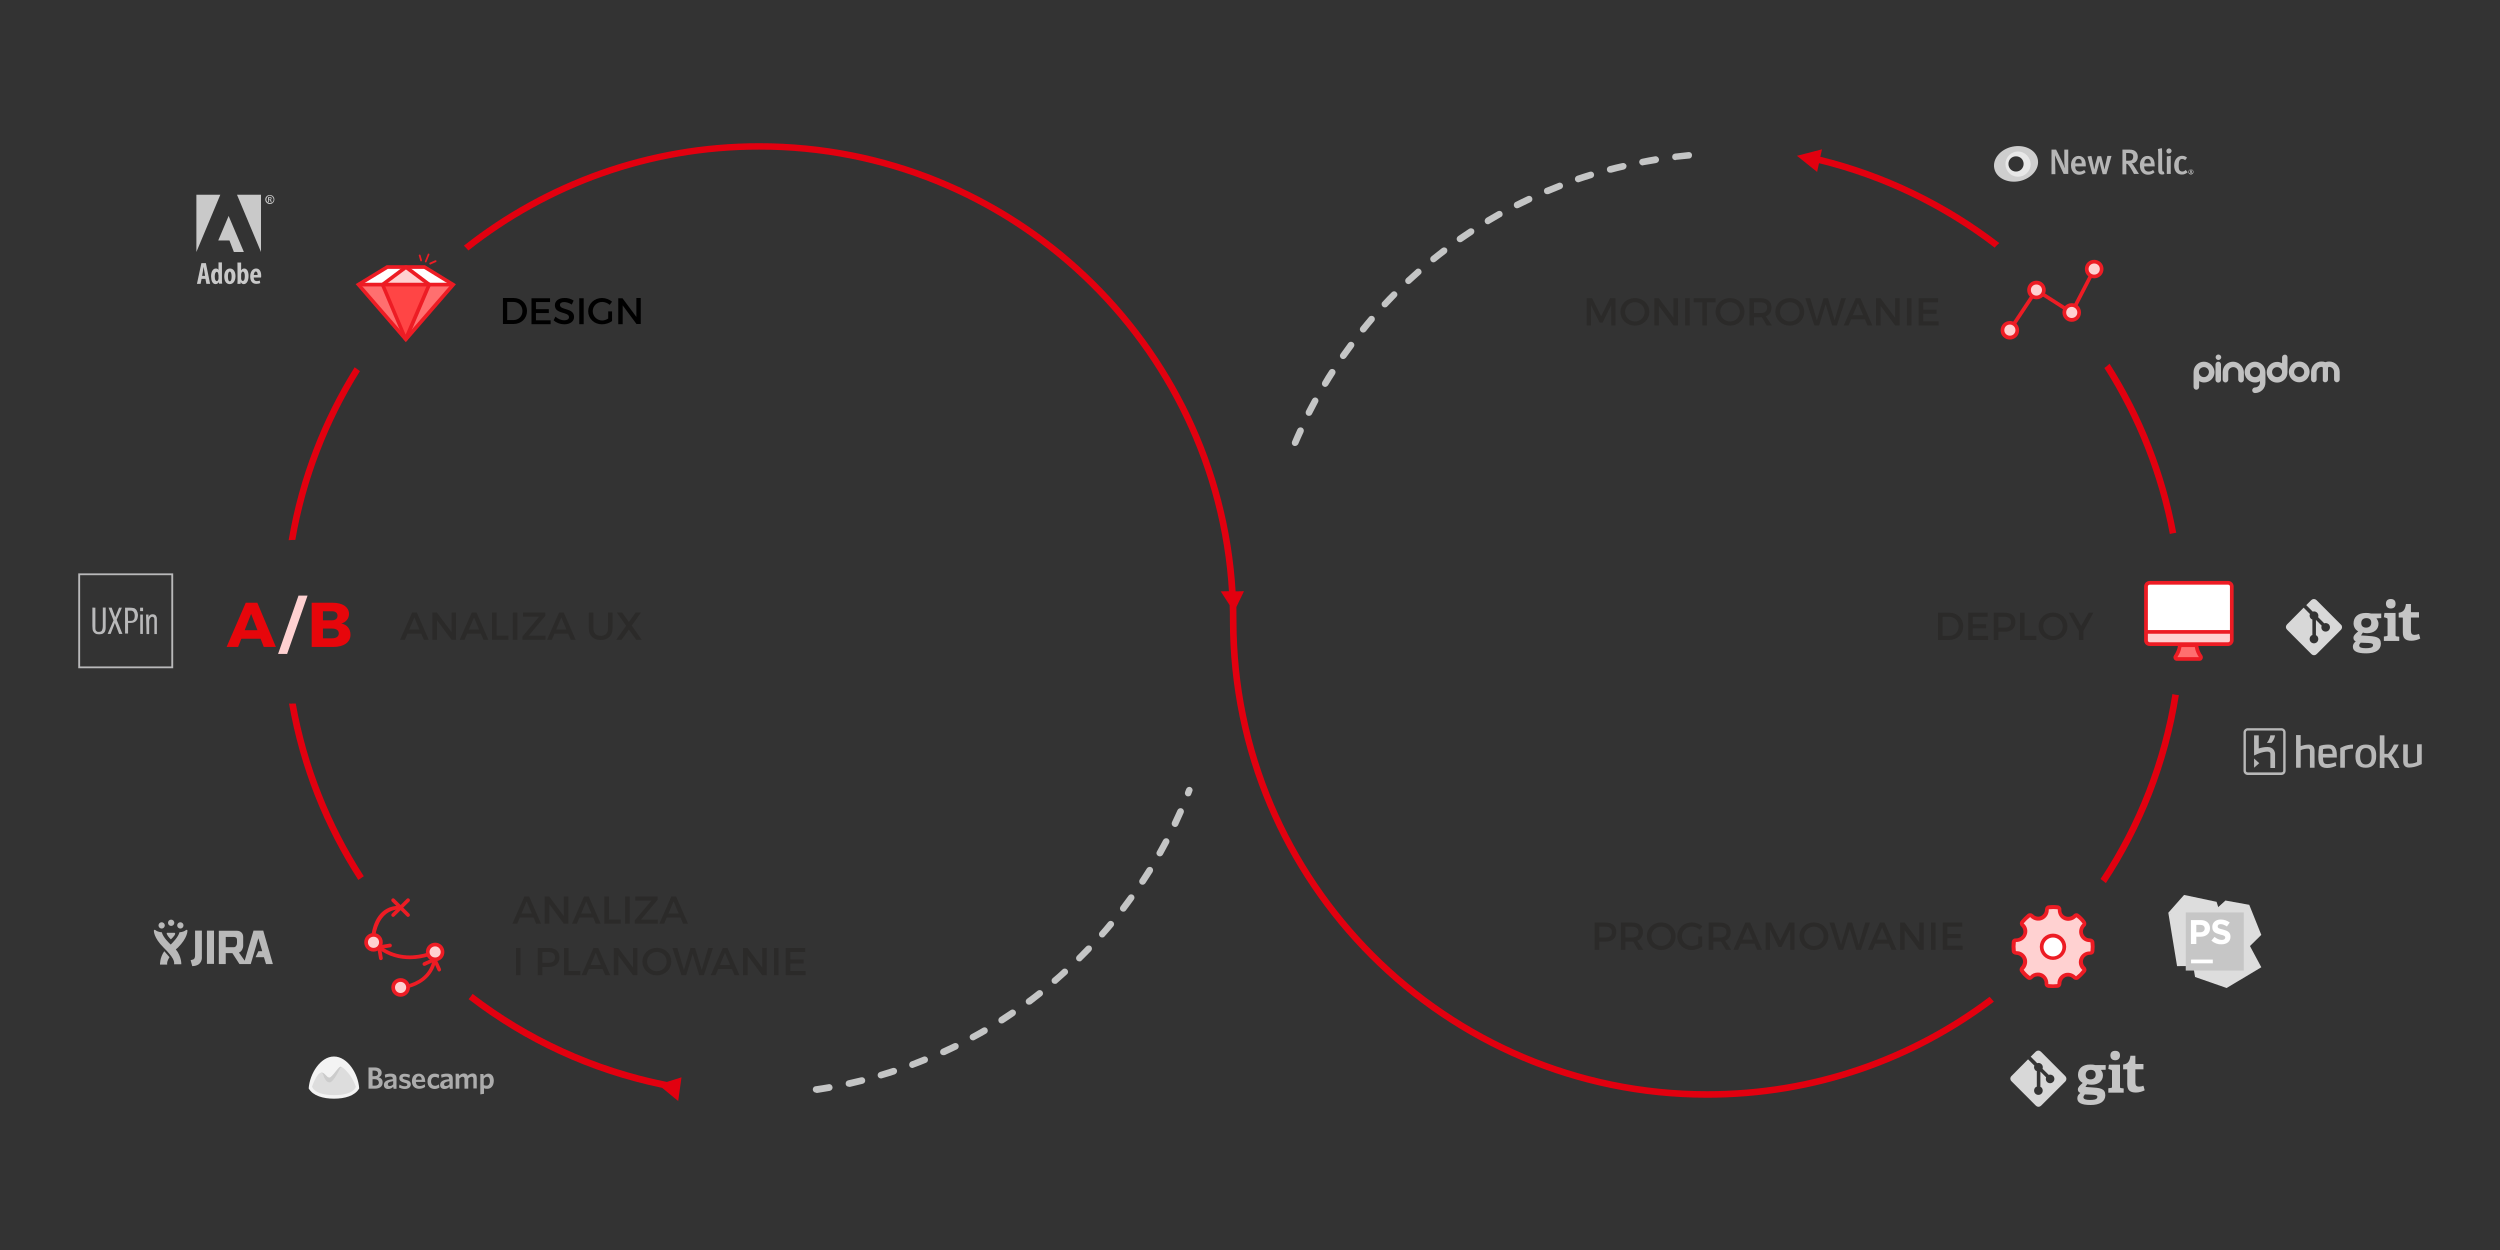 <?xml version="1.0" encoding="UTF-8"?>
<!DOCTYPE svg PUBLIC "-//W3C//DTD SVG 1.1//EN" "http://www.w3.org/Graphics/SVG/1.1/DTD/svg11.dtd">
<!-- Creator: CorelDRAW X7 -->
<svg xmlns="http://www.w3.org/2000/svg" xml:space="preserve" width="400mm" height="200mm" version="1.1" style="shape-rendering:geometricPrecision; text-rendering:geometricPrecision; image-rendering:optimizeQuality; fill-rule:evenodd; clip-rule:evenodd"
viewBox="0 0 40000 20000"
 xmlns:xlink="http://www.w3.org/1999/xlink">
 <rect x="0" y="0" width="40000" height="20000" fill="#333333" stroke="none"/>
 <defs>
  <style type="text/css">
   <![CDATA[
    .fil8 {fill:black}
    .fil7 {fill:#ACACAC}
    .fil19 {fill:#B6B6B6}
    .fil16 {fill:#B8B8B8}
    .fil18 {fill:#B9B9B9}
    .fil23 {fill:#B9B9BA}
    .fil22 {fill:#C1C1C1}
    .fil0 {fill:#C4C5C5}
    .fil2 {fill:#C5C5C5}
    .fil17 {fill:#C6C6C6}
    .fil15 {fill:#C9C9C9}
    .fil6 {fill:#CCCCCC}
    .fil20 {fill:#CECECE}
    .fil3 {fill:#D8D8D8}
    .fil5 {fill:#DDDDDD}
    .fil1 {fill:#E2000F}
    .fil9 {fill:#E7060B}
    .fil21 {fill:#E8E8E8}
    .fil11 {fill:#ED1C24}
    .fil4 {fill:#F3F3F3}
    .fil14 {fill:#FF4545}
    .fil12 {fill:#FF6F6F}
    .fil10 {fill:#FFD1D1}
    .fil13 {fill:white}
    .fil24 {fill:#2B2A29;fill-rule:nonzero}
   ]]>
  </style>
 </defs>
 <g id="Warstwa_x0020_1">
  <g id="_2341897510704">
   <g id="_1519284430864">
    <g>
     <g>
      <path class="fil0" d="M13058 17483c-26,0 -48,-18 -53,-44 -3,-30 15,-57 45,-59 71,-9 140,-22 208,-33 29,-7 57,15 62,44 6,30 -15,57 -44,63 -72,11 -141,24 -211,35 -4,-6 -7,-6 -7,-6zm523 -95c-24,0 -47,-17 -50,-41 -5,-29 12,-57 41,-62 68,-15 137,-33 206,-48 29,-6 56,9 64,39 7,29 -8,56 -37,64 -69,18 -141,33 -209,51 -9,-3 -11,-3 -15,-3zm514 -133c-23,0 -44,-16 -51,-38 -8,-28 9,-57 37,-66 68,-21 133,-42 202,-63 27,-9 59,6 68,33 9,26 -6,57 -33,68 -68,21 -136,45 -205,63 -5,3 -12,3 -18,3zm505 -167c-20,0 -42,-11 -51,-35 -8,-27 4,-60 31,-69 65,-24 130,-50 195,-77 27,-12 60,3 69,29 12,28 -3,60 -29,69 -66,27 -134,54 -200,78 -2,2 -9,5 -15,5zm494 -205c-21,0 -40,-11 -48,-30 -12,-26 0,-59 27,-71 65,-30 128,-59 190,-89 26,-12 59,-3 72,24 11,26 2,59 -24,72 -66,33 -128,62 -193,92 -9,2 -18,2 -24,2zm474 -237c-17,0 -35,-9 -46,-26 -16,-28 -7,-60 20,-72 63,-33 122,-69 184,-104 27,-15 57,-6 72,20 14,27 5,57 -18,72 -63,36 -125,71 -188,104 -5,6 -14,6 -24,6zm459 -270c-18,0 -36,-9 -45,-24 -15,-24 -10,-57 14,-75 60,-39 119,-77 176,-116 24,-17 57,-9 74,15 18,24 9,57 -15,75 -59,42 -118,79 -178,119 -6,2 -17,6 -26,6zm437 -301c-16,0 -33,-6 -42,-21 -18,-23 -13,-56 11,-73 57,-42 114,-84 169,-129 24,-18 57,-14 75,10 18,23 15,56 -9,73 -57,46 -112,87 -169,132 -11,6 -24,8 -35,8zm415 -333c-15,0 -29,-5 -42,-18 -17,-24 -17,-55 7,-74 53,-44 107,-91 157,-139 21,-21 56,-18 74,3 21,21 19,56 -3,74 -53,48 -107,95 -160,143 -7,9 -20,11 -33,11zm393 -359c-16,0 -27,-6 -40,-15 -20,-21 -20,-53 0,-74 51,-51 99,-99 149,-152 21,-20 53,-20 75,-2 20,20 20,53 2,74 -50,51 -98,101 -151,152 -9,14 -20,17 -35,17zm364 -383c-11,0 -24,-3 -35,-12 -21,-21 -24,-54 -6,-74 48,-53 92,-108 136,-161 19,-24 54,-26 75,-6 24,18 26,54 6,75 -44,53 -92,109 -140,162 -5,9 -20,16 -36,16zm336 -413c-11,0 -24,-3 -33,-12 -24,-17 -26,-50 -8,-74 41,-57 83,-114 125,-169 17,-24 50,-31 74,-13 24,18 29,51 11,75 -41,56 -83,116 -127,173 -9,13 -24,20 -42,20zm310 -431c-9,0 -22,-2 -31,-9 -24,-15 -32,-50 -15,-74 39,-59 78,-119 114,-178 15,-24 48,-33 74,-18 24,14 33,47 18,75 -39,59 -77,121 -116,180 -12,15 -27,24 -44,24zm276 -454c-9,0 -19,-3 -28,-7 -26,-15 -35,-46 -20,-70 36,-63 68,-123 101,-185 15,-26 44,-35 71,-24 28,16 36,45 24,71 -33,63 -68,125 -101,188 -12,18 -29,27 -47,27zm244 -470c-10,0 -15,-2 -24,-6 -27,-12 -39,-44 -27,-71 29,-62 60,-127 89,-193 12,-27 44,-39 72,-27 26,12 38,45 26,71 -30,66 -59,131 -89,197 -9,18 -27,29 -47,29zm211 -490c-7,0 -13,0 -22,-2 -26,-13 -41,-42 -29,-70l18 -47c11,-26 42,-41 68,-30 27,13 42,42 29,68l-18 48c-5,21 -26,33 -46,33z"/>
     </g>
    </g>
   </g>
   <g id="_1519284427088">
    <g>
     <path class="fil1" d="M33608 14064c30,20 57,42 86,66 588,-892 996,-1911 1168,-3008 -36,-2 -71,-9 -104,-17 -173,1078 -570,2083 -1150,2959z"/>
    </g>
    <g>
     <path class="fil1" d="M27315 17459c-4152,0 -7531,-3377 -7531,-7530 0,-74 0,-146 -2,-217l122 -253 -134 3c-243,-3996 -3568,-7171 -7623,-7171 -1783,0 -3426,614 -4725,1640 24,24 51,50 72,77 1280,-1010 2897,-1614 4653,-1614 3996,0 7275,3129 7516,7065l-131 3 142 220c4,80 4,160 4,243 0,4214 3425,7639 7637,7639 1721,0 3311,-571 4587,-1537 -22,-26 -46,-53 -68,-79 -1259,951 -2822,1511 -4519,1511z"/>
    </g>
    <g>
     <path class="fil1" d="M31989 3889c-844,-650 -1821,-1126 -2864,-1381l27 -119 -401 104 323 258 30 -140c1022,250 1981,714 2811,1352 20,-27 47,-50 74,-74z"/>
    </g>
    <g>
     <path class="fil1" d="M10595 17406l256 211 53 -380 -234 74c-1162,-232 -2216,-724 -3108,-1409 -20,31 -41,57 -65,84 891,687 1940,1180 3098,1420z"/>
    </g>
    <g>
     <path class="fil1" d="M33753 5819c-26,24 -53,48 -83,69 515,811 871,1717 1047,2656 35,-9 68,-15 103,-20 -178,-957 -540,-1879 -1067,-2705z"/>
    </g>
    <g>
     <path class="fil1" d="M4624 11256c178,1023 562,1979 1109,2823 29,-21 59,-41 88,-59 -534,-826 -911,-1765 -1089,-2764 -15,0 -33,0 -48,0 -18,4 -39,4 -60,0z"/>
    </g>
    <g>
     <path class="fil1" d="M4618 8643c22,0 44,-4 66,-4 15,0 26,0 41,0 170,-977 526,-1889 1034,-2701 -30,-20 -56,-42 -85,-62 -521,829 -887,1765 -1056,2767z"/>
    </g>
   </g>
   <g id="_1519284427632">
    <path class="fil2" d="M33614 17118c16,20 33,48 33,86 0,95 -74,152 -182,152 -26,0 -53,-3 -68,-9l-30 44 83 6c149,9 235,15 235,128 0,98 -86,155 -235,155 -154,0 -213,-39 -213,-107 0,-39 18,-60 48,-86 -30,-13 -39,-33 -39,-57 0,-18 9,-35 24,-53 15,-15 32,-33 53,-50 -42,-22 -75,-66 -75,-129 0,-97 66,-166 197,-166 36,0 60,3 80,9l166 0 0 75 -77 2zm-256 392c-11,15 -23,30 -23,45 0,35 45,44 104,44 50,0 119,-2 119,-50 0,-27 -33,-29 -75,-33l-125 -6zm96 -392c-48,0 -83,24 -83,80 0,41 24,72 79,72 48,0 81,-31 81,-75 0,-53 -30,-77 -77,-77z"/>
   </g>
   <g id="_1519284426416">
    <path class="fil2" d="M33733 17478l0 -66 44 -6c13,-2 15,-2 15,-18l0 -252c0,-9 -2,-15 -11,-18l-48 -15 9 -68 178 0 0 356c0,15 0,15 15,18l44 6 0 68 -246 0 0 -5zm110 -514c-48,0 -77,-30 -77,-78 0,-47 29,-73 77,-73 50,0 77,26 77,73 0,48 -27,78 -77,78z"/>
   </g>
   <g id="_1519284425872">
    <path class="fil2" d="M34315 17445c-35,18 -92,36 -139,36 -101,0 -140,-42 -140,-137l0 -226c0,-6 0,-9 -6,-9l-60 0 0 -77c75,-8 105,-48 117,-140l79 0 0 123c0,5 0,9 6,9l123 0 0 85 -129 0 0 205c0,50 13,72 61,72 22,0 46,-6 68,-15l20 74z"/>
   </g>
   <g id="_1519284425072">
    <g>
     <path class="fil3" d="M33046 17219l-391 -392c-24,-24 -60,-24 -84,0l-80 80 104 104c24,-9 51,-3 71,18 18,17 24,48 15,72l99 97c23,-9 50,-3 70,15 27,26 27,72 0,98 -26,27 -70,27 -98,0 -20,-21 -23,-50 -14,-74l-92 -92 0 243c5,3 11,9 18,12 26,28 26,72 0,98 -27,27 -72,27 -99,0 -26,-26 -26,-70 0,-98 6,-5 15,-12 24,-14l0 -248c-9,-2 -15,-8 -24,-13 -20,-22 -26,-51 -15,-75l-101 -101 -266 268c-24,22 -24,59 0,82l391 392c24,24 59,24 83,0l389 -388c22,-24 22,-60 0,-84z"/>
    </g>
   </g>
   <g id="_1519284424592">
    <g>
     <path class="fil4" d="M5343 16904c-216,0 -389,276 -404,511 68,119 235,164 404,164 173,0 336,-45 404,-164 -14,-235 -187,-511 -404,-511z"/>
    </g>
    <g>
     <path class="fil5" d="M5593 17195c-48,-62 -110,-127 -145,-127 -37,0 -134,175 -180,175 -44,0 -68,-81 -123,-81 -79,0 -152,224 -152,224 0,0 29,136 354,136 320,0 347,-134 347,-134 0,0 -33,-103 -101,-193z"/>
    </g>
    <g>
     <g>
      <path class="fil6" d="M5275 17318c-51,0 -75,-51 -89,-81 -12,-27 -15,-71 -50,-71 2,0 5,-4 9,-4 55,0 79,81 125,81 44,0 145,-175 178,-175 5,0 13,2 24,6 -7,0 -16,0 -22,5 -9,13 -112,239 -175,239z"/>
     </g>
    </g>
   </g>
   <g id="_1519284919232">
    <g>
     <path class="fil7" d="M5994 17419l-98 0 0 -340 98 0c77,0 113,37 113,87 0,36 -21,60 -48,71 39,11 63,35 63,81 0,68 -48,101 -128,101zm0 -289l-33 0 0 89 29 0c40,0 60,-17 60,-44 -3,-28 -18,-45 -56,-45zm0 137l-33 0 0 104 36 0c41,0 65,-18 65,-51 -3,-35 -26,-53 -68,-53z"/>
    </g>
    <g>
     <path class="fil7" d="M6297 17419l-6 -31c-18,21 -44,36 -81,36 -42,0 -68,-24 -68,-66 0,-55 48,-82 143,-91l0 -6c0,-27 -16,-35 -42,-35 -27,0 -53,8 -80,17l-6 -48c27,-11 57,-17 95,-17 63,0 92,24 92,79l0 164 -47 0 0 -2zm-9 -120c-69,9 -83,30 -83,50 0,19 11,28 29,28 22,0 39,-9 57,-28l0 -50 -3 0z"/>
    </g>
    <g>
     <path class="fil7" d="M6475 17424c-35,0 -68,-12 -92,-24l9 -47c26,18 57,27 86,27 26,0 39,-9 39,-24 0,-18 -9,-24 -48,-33 -57,-15 -80,-33 -80,-75 0,-41 32,-68 86,-68 29,0 60,6 84,18l-9 48c-24,-12 -51,-20 -75,-20 -21,0 -33,8 -33,20 0,11 9,21 45,30 63,14 86,32 86,77 -3,42 -36,71 -98,71z"/>
    </g>
    <g>
     <path class="fil7" d="M6805 17311l-152 0c3,45 27,66 62,66 30,0 57,-13 81,-30l6 44c-27,18 -57,30 -96,30 -64,0 -115,-39 -115,-122 0,-77 45,-121 107,-121 71,0 104,53 104,121 3,4 3,9 3,12zm-104 -92c-24,0 -41,18 -48,57l95 0c-3,-37 -18,-57 -47,-57z"/>
    </g>
    <g>
     <path class="fil7" d="M6954 17424c-66,0 -114,-44 -114,-121 0,-84 51,-125 114,-125 33,0 55,8 73,20l-9 54c-20,-15 -38,-21 -62,-21 -32,0 -59,24 -59,72 0,46 27,70 62,70 21,0 39,-5 63,-24l9 51c-24,15 -48,24 -77,24z"/>
    </g>
    <g>
     <path class="fil7" d="M7197 17419l-6 -31c-17,21 -44,36 -81,36 -41,0 -68,-24 -68,-66 0,-55 48,-82 143,-91l0 -6c0,-27 -15,-35 -42,-35 -26,0 -53,8 -79,17l-7 -48c27,-11 57,-17 95,-17 63,0 92,24 92,79l0 164 -47 0 0 -2zm-8 -120c-70,9 -84,30 -84,50 0,19 12,28 29,28 22,0 40,-9 57,-28l0 -50 -2 0z"/>
    </g>
    <g>
     <path class="fil7" d="M7574 17419l0 -156c0,-20 -5,-35 -29,-35 -18,0 -36,11 -53,29l0 162 -60 0 0 -156c0,-20 -10,-35 -30,-35 -18,0 -35,11 -53,29l0 162 -59 0 0 -239 50 0 5 33c22,-20 46,-38 77,-38 33,0 51,14 61,38 20,-20 47,-38 79,-38 45,0 66,27 66,71l0 169 -54 0 0 4z"/>
    </g>
    <g>
     <path class="fil7" d="M7797 17421c-24,0 -41,-2 -53,-9l0 89 -59 9 0 -326 50 0 5 33c18,-19 40,-39 72,-39 51,0 89,39 89,116 -3,88 -51,127 -104,127zm-2 -193c-22,0 -39,11 -55,33l0 101c16,6 27,9 46,9 29,0 53,-24 53,-77 0,-42 -18,-66 -44,-66z"/>
    </g>
   </g>
   <path class="fil0" d="M20721 7136c-6,0 -15,0 -22,-3 -26,-12 -37,-42 -26,-69 26,-65 57,-130 86,-195 12,-27 45,-39 72,-27 26,12 38,44 26,71 -30,63 -57,127 -86,193 -12,18 -30,30 -50,30zm222 -482c-9,0 -15,-3 -24,-5 -26,-13 -35,-45 -24,-72 33,-62 66,-128 101,-189 15,-27 48,-37 72,-22 27,15 35,48 20,72 -31,62 -64,125 -97,187 -9,18 -26,29 -48,29zm259 -463c-9,0 -18,-3 -27,-9 -24,-14 -32,-47 -17,-73 35,-64 73,-123 112,-182 15,-24 48,-33 75,-15 24,15 32,48 15,74 -39,59 -75,119 -111,178 -12,15 -29,27 -47,27zm288 -446c-12,0 -20,-3 -29,-9 -24,-18 -30,-50 -13,-73 42,-59 84,-116 125,-173 18,-24 51,-29 75,-11 24,17 29,50 11,74 -42,56 -83,112 -125,172 -11,11 -26,20 -44,20zm321 -424c-12,0 -24,-3 -33,-12 -24,-19 -27,-50 -9,-74 45,-57 92,-110 136,-164 19,-23 55,-23 75,-5 21,17 24,53 6,73 -44,54 -92,107 -134,164 -11,11 -26,18 -41,18zm347 -402c-12,0 -27,-5 -36,-14 -20,-21 -24,-54 -2,-74 48,-54 98,-105 149,-155 20,-21 53,-21 73,0 22,21 22,54 0,74 -50,51 -97,101 -145,152 -9,12 -24,17 -39,17zm377 -373c-14,0 -29,-7 -38,-18 -21,-22 -17,-57 3,-75 53,-48 103,-94 158,-142 20,-22 57,-18 74,6 20,20 18,56 -6,73 -53,48 -104,96 -158,143 -9,6 -20,13 -33,13zm402 -348c-15,0 -31,-6 -42,-21 -18,-24 -15,-57 9,-75 57,-44 114,-88 169,-133 24,-18 57,-12 75,8 17,24 11,57 -9,75 -57,42 -110,86 -167,131 -11,9 -24,15 -35,15zm424 -322c-18,0 -32,-8 -44,-22 -18,-24 -12,-57 12,-75 60,-42 119,-81 178,-119 24,-15 56,-8 75,14 14,24 9,57 -15,75 -60,39 -116,77 -176,119 -9,6 -20,8 -30,8zm446 -288c-18,0 -36,-8 -45,-26 -15,-24 -6,-57 18,-75 63,-35 123,-70 184,-107 27,-14 60,-5 72,22 14,26 6,59 -21,70 -62,37 -121,70 -184,108 -5,6 -15,8 -24,8zm467 -255c-22,0 -39,-12 -48,-30 -12,-26 -3,-59 24,-71 62,-32 127,-63 193,-94 27,-13 59,0 71,26 12,27 0,60 -27,71 -62,30 -127,63 -189,92 -9,3 -18,6 -24,6zm481 -226c-20,0 -42,-11 -48,-32 -11,-27 0,-60 30,-69 66,-26 130,-53 200,-80 26,-12 59,3 68,30 11,26 -4,59 -30,68 -66,27 -130,53 -196,81 -9,2 -18,2 -24,2zm496 -190c-20,0 -42,-14 -50,-36 -9,-26 6,-59 32,-68 69,-24 137,-44 205,-65 30,-9 57,6 66,35 8,28 -7,57 -36,66 -68,21 -134,41 -202,65 -4,3 -9,3 -15,3zm511 -154c-24,0 -45,-15 -50,-39 -9,-29 9,-56 38,-65 68,-17 140,-36 208,-50 30,-7 57,11 66,38 5,30 -13,56 -39,65 -69,15 -137,33 -205,51 -9,0 -15,0 -18,0zm519 -116c-22,0 -46,-18 -53,-45 -6,-30 15,-56 42,-61 72,-16 140,-28 211,-40 30,-6 57,16 63,45 5,30 -15,56 -46,63 -68,11 -138,22 -207,35 -3,3 -6,3 -10,3zm527 -84c-27,0 -51,-20 -53,-46 -4,-31 17,-57 46,-60 72,-9 143,-15 215,-24 29,-4 56,18 56,47 3,30 -18,57 -47,57 -72,6 -140,15 -211,21 -4,5 -6,5 -6,5z"/>
   <g>
    <g>
     <g>
      <path class="fil8" d="M8216 4768c125,0 216,87 216,208 0,119 -91,208 -216,208l-169 0 0 -416 169 0zm-101 353l101 0c80,0 143,-59 143,-145 0,-86 -63,-145 -146,-145l-98 0 0 290z"/>
     </g>
    </g>
    <g>
     <g>
      <polygon class="fil8" points="8575,4833 8575,4947 8781,4947 8781,5009 8575,5009 8575,5125 8810,5125 8810,5187 8504,5187 8504,4772 8801,4772 8801,4833 "/>
     </g>
    </g>
    <g>
     <g>
      <path class="fil8" d="M9178 4809l-29 64c-45,-28 -89,-40 -122,-40 -42,0 -68,16 -68,45 0,92 226,41 226,193 0,74 -66,118 -158,118 -66,0 -128,-26 -169,-64l29 -59c41,38 96,59 140,59 48,0 77,-18 77,-50 0,-93 -226,-42 -226,-191 0,-71 63,-116 151,-116 57,-3 110,15 149,41z"/>
     </g>
    </g>
    <g>
     <g>
      <polygon class="fil8" points="9268,5187 9268,4772 9339,4772 9339,5187 "/>
     </g>
    </g>
    <g>
     <g>
      <path class="fil8" d="M9793 4982l0 154c-41,33 -103,53 -163,53 -122,0 -219,-90 -219,-210 0,-119 97,-211 222,-211 59,0 119,24 160,59l-38 51c-32,-29 -78,-47 -119,-47 -86,0 -152,64 -152,148 0,83 69,149 152,149 30,0 65,-12 95,-31l0 -115 62 0z"/>
     </g>
    </g>
    <g>
     <g>
      <polygon class="fil8" points="10186,5187 9963,4886 9963,5187 9892,5187 9892,4772 9960,4772 10182,5071 10182,4768 10252,4768 10252,5184 10186,5184 "/>
     </g>
    </g>
   </g>
   <g>
    <g>
     <g>
      <path class="fil9" d="M3861 10220l-51 131 -184 0 306 -707 185 0 297 707 -194 0 -50 -131 -309 0zm157 -398l-103 261 204 0 -101 -261z"/>
     </g>
    </g>
    <g>
     <g>
      <polygon class="fil10" points="4449,10463 4776,9530 4921,9530 4594,10463 "/>
     </g>
    </g>
    <g>
     <g>
      <path class="fil9" d="M5323 9644c157,0 261,68 261,178 0,74 -48,134 -123,154 90,18 147,86 147,178 0,122 -105,197 -274,197l-347 0 0 -707 336 0zm-156 281l147 0c53,0 86,-29 86,-74 0,-44 -33,-71 -86,-71l-147 0 0 145zm0 288l147 0c65,0 107,-29 107,-79 0,-48 -42,-77 -107,-77l-147 0 0 156z"/>
     </g>
    </g>
   </g>
   <g>
    <g>
     <g>
      <path class="fil10" d="M6528 15799c0,-66 -53,-119 -118,-119 -66,0 -119,53 -119,119 0,65 53,119 119,119 65,0 118,-54 118,-119z"/>
     </g>
     <g>
      <path class="fil11" d="M6410 15948c-84,0 -149,-66 -149,-149 0,-83 65,-149 149,-149 83,0 149,66 149,149 0,83 -69,149 -149,149zm0 -238c-51,0 -90,38 -90,89 0,50 39,89 90,89 50,0 89,-39 89,-89 0,-48 -41,-89 -89,-89z"/>
     </g>
    </g>
    <g>
     <g>
      <path class="fil10" d="M7081 15232c0,-66 -53,-119 -118,-119 -66,0 -119,53 -119,119 0,66 53,119 119,119 65,0 118,-53 118,-119z"/>
     </g>
     <g>
      <path class="fil11" d="M6963 15380c-84,0 -149,-65 -149,-148 0,-83 65,-149 149,-149 83,0 147,66 147,149 0,83 -64,148 -147,148zm0 -238c-51,0 -90,39 -90,90 0,50 39,88 90,88 50,0 88,-38 88,-88 0,-48 -38,-90 -88,-90z"/>
     </g>
    </g>
    <g>
     <g>
      <path class="fil10" d="M6095 15077c0,-66 -53,-119 -118,-119 -66,0 -119,53 -119,119 0,65 53,118 119,118 65,0 118,-53 118,-118z"/>
     </g>
     <g>
      <path class="fil11" d="M5977 15226c-84,0 -149,-66 -149,-149 0,-84 65,-148 149,-148 82,0 147,64 147,148 0,83 -65,149 -147,149zm0 -238c-51,0 -90,38 -90,89 0,50 39,89 90,89 50,0 88,-39 88,-89 0,-51 -38,-89 -88,-89z"/>
     </g>
    </g>
    <g>
     <g>
      <path class="fil11" d="M6291 14670c-9,0 -15,-2 -22,-9 -11,-11 -11,-30 0,-41l239 -238c11,-12 29,-12 42,0 11,12 11,29 0,42l-239 237c-5,7 -14,9 -20,9z"/>
     </g>
    </g>
    <g>
     <g>
      <path class="fil11" d="M6528 14670c-9,0 -15,-2 -20,-9l-239 -237c-11,-13 -11,-30 0,-42 13,-12 31,-12 42,0l239 238c11,11 11,30 0,41 -7,7 -15,9 -22,9z"/>
     </g>
    </g>
    <g>
     <g>
      <path class="fil11" d="M6535 15808l-16 -57c132,-32 357,-130 405,-404l59 10c-57,305 -306,415 -448,451z"/>
     </g>
    </g>
    <g>
     <g>
      <path class="fil11" d="M6006 14962l-62 -9c26,-173 121,-461 448,-461l0 59c-268,0 -362,259 -386,411z"/>
     </g>
    </g>
    <g>
     <g>
      <path class="fil11" d="M6559 15347c-158,0 -340,-38 -512,-169l36 -47c282,213 597,163 757,112l18 57c-73,24 -181,47 -299,47z"/>
     </g>
    </g>
    <g>
     <g>
      <path class="fil11" d="M6095 15362c-15,0 -28,-9 -30,-24l-29 -174 23 -37 175 -29c15,-4 33,9 35,24 4,14 -8,33 -22,35l-147 24 24 146c4,15 -9,32 -24,35 -2,0 -5,0 -5,0z"/>
     </g>
    </g>
    <g>
     <g>
      <path class="fil11" d="M7027 15544c-11,0 -20,-6 -26,-18l-62 -137 -137 63c-15,6 -33,0 -39,-16 -6,-15 0,-32 15,-39l163 -73 39 14 75 164c5,15 0,33 -15,38 -7,4 -9,4 -13,4z"/>
     </g>
    </g>
   </g>
   <g>
    <g>
     <g>
      <polygon class="fil10" points="6115,4557 6858,4557 6495,4289 "/>
     </g>
    </g>
    <g>
     <g>
      <g>
       <polygon class="fil12" points="6122,4557 5735,4557 6493,5433 "/>
      </g>
     </g>
     <g>
      <g>
       <polygon class="fil13" points="6495,4289 6192,4289 5735,4557 6122,4557 "/>
      </g>
     </g>
     <g>
      <g>
       <polygon class="fil13" points="6838,4557 7251,4557 6790,4289 6495,4289 "/>
      </g>
     </g>
     <g>
      <g>
       <polygon class="fil12" points="6870,4557 6493,5433 7251,4557 "/>
      </g>
     </g>
     <g>
      <g>
       <polygon class="fil14" points="6122,4557 6122,4557 6493,5433 6870,4557 "/>
      </g>
     </g>
    </g>
    <g>
     <g>
      <path class="fil11" d="M6519 5442l-53 0 -371 -876 9 -36 374 -281 35 0 373 281 8 36 -375 876zm-362 -879l333 791 341 -791 -336 -252 -338 252z"/>
     </g>
    </g>
    <g>
     <g>
      <path class="fil11" d="M6493 5475l-802 -929 496 -303 612 0 496 305 -802 927zm-713 -914l713 822 713 -822 -421 -259 -580 0 -425 259z"/>
     </g>
    </g>
    <g>
     <g>
      <polygon class="fil11" points="5735,4583 7251,4583 7251,4524 5735,4524 "/>
     </g>
    </g>
    <g>
     <g>
      <path class="fil11" d="M6814 4198c-3,0 -3,0 -7,0 -8,-3 -11,-12 -8,-19l45 -112c2,-9 11,-11 18,-9 8,3 11,12 8,18l-45 112c0,7 -5,10 -11,10z"/>
     </g>
    </g>
    <g>
     <g>
      <path class="fil11" d="M6886 4234c-7,0 -13,-4 -16,-9 -3,-9 0,-15 6,-22l87 -38c8,-3 14,0 20,6 4,8 0,15 -6,21l-86 38c0,4 -3,4 -5,4z"/>
     </g>
    </g>
    <g>
     <g>
      <path class="fil11" d="M6739 4183c-5,0 -11,-4 -15,-12l-23 -80c-3,-9 3,-15 9,-18 9,-3 14,3 18,9l24 80c2,9 -4,15 -9,17 0,4 0,4 -4,4z"/>
     </g>
    </g>
   </g>
   <g id="Settings">
    <g>
     <g>
      <g>
       <path class="fil10" d="M33472 15077c-4,-18 -24,-29 -42,-29 -57,0 -110,-33 -131,-86 -20,-55 -9,-116 36,-156 14,-11 14,-32 3,-46 -30,-39 -62,-72 -101,-101 -15,-13 -36,-9 -48,2 -38,42 -104,57 -157,36 -54,-24 -89,-77 -87,-137 0,-17 -11,-35 -29,-35 -48,-6 -95,-6 -143,0 -17,2 -32,18 -30,35 4,60 -33,113 -86,134 -50,20 -118,6 -154,-35 -12,-15 -33,-15 -48,-4 -38,30 -70,63 -101,101 -11,15 -9,35 3,48 45,38 60,103 36,158 -21,50 -74,86 -137,86 -20,0 -36,11 -36,29 -6,48 -6,96 0,142 4,18 24,31 42,31 53,0 107,32 131,85 21,54 9,117 -36,155 -14,12 -14,32 -3,48 31,39 62,71 101,101 15,11 36,8 48,-3 38,-42 104,-57 157,-37 54,24 89,79 87,138 0,18 11,35 29,35 24,3 48,3 72,3 24,0 47,0 68,-3 18,-2 33,-17 29,-35 -2,-59 33,-114 87,-134 51,-21 119,-6 157,36 12,15 33,15 48,2 39,-29 71,-62 101,-101 11,-14 9,-35 -3,-47 -45,-39 -59,-104 -36,-158 21,-50 74,-85 128,-85l9 0c18,0 36,-13 36,-31 6,-46 6,-94 0,-142z"/>
      </g>
      <g>
       <path class="fil11" d="M32848 15808c-27,0 -51,0 -77,-3 -33,-4 -61,-33 -57,-68 3,-48 -24,-90 -68,-107 -39,-18 -96,-7 -125,26 -24,27 -63,30 -90,6 -38,-30 -74,-65 -103,-107 -22,-26 -18,-65 6,-88 32,-31 44,-81 27,-123 -18,-41 -60,-68 -101,-68 0,0 0,0 0,0 -33,0 -69,-20 -72,-57 -5,-50 -5,-101 0,-147 3,-37 32,-60 68,-57 48,0 92,-27 111,-68 18,-42 5,-93 -28,-125 -26,-24 -29,-62 -5,-90 32,-38 68,-73 106,-106 28,-22 66,-18 90,5 29,33 83,45 121,28 42,-19 69,-60 69,-108 0,-32 23,-63 56,-65 51,-7 98,-7 149,0 33,2 59,33 57,68 -4,48 23,90 68,107 38,18 95,7 125,-26 23,-27 62,-31 88,-7 39,31 75,66 104,108 21,26 19,65 -5,88 -33,30 -46,81 -27,123 18,41 56,68 104,68 29,0 66,20 71,57l0 0c6,50 6,101 0,147 -3,37 -32,60 -69,57l-5 0c-41,0 -83,27 -101,68 -19,42 -6,92 27,125 26,24 29,62 5,90 -32,38 -68,73 -106,106 -27,21 -66,18 -90,-5 -29,-33 -83,-45 -121,-28 -42,18 -68,60 -68,108 0,32 -24,61 -57,65 -30,0 -53,3 -77,3zm-241 -247c21,0 41,3 63,12 64,26 106,96 103,167 0,2 3,6 7,6 44,5 88,5 132,0 4,0 7,-4 7,-6 -3,-71 39,-137 104,-163 62,-28 142,-9 190,41 2,3 6,3 6,0 36,-27 68,-59 97,-96 4,-2 4,-5 0,-5 -53,-48 -70,-125 -40,-190 26,-62 88,-104 157,-104l8 0c4,0 7,-4 7,-6 6,-44 6,-90 0,-137 0,-3 -7,-6 -12,-6 -72,0 -131,-42 -157,-103 -27,-66 -9,-143 41,-191 3,-3 3,-6 0,-6 -26,-36 -59,-69 -95,-95 -3,-3 -6,0 -6,0 -48,50 -127,68 -190,42 -66,-27 -107,-95 -104,-167 0,-3 -3,-6 -6,-6 -45,-5 -89,-5 -134,0 -3,0 -5,3 -5,6 2,72 -39,136 -105,164 -62,27 -143,9 -189,-42 -4,-3 -7,-3 -7,0 -35,27 -68,60 -98,95 -3,3 0,6 0,6 54,47 72,124 41,190 -26,63 -92,105 -162,105 -7,0 -7,0 -7,5 -6,45 -6,92 0,137 0,0 7,5 12,5 69,-2 131,42 157,105 27,65 9,139 -41,190 -3,3 -3,6 0,6 26,35 59,68 96,95 2,3 5,3 5,0 30,-36 77,-54 125,-54z"/>
      </g>
     </g>
    </g>
   </g>
   <g>
    <g>
     <path class="fil13" d="M33030 15149c0,-101 -82,-182 -182,-182 -100,0 -182,81 -182,182 0,100 82,181 182,181 100,0 182,-81 182,-181z"/>
    </g>
    <g>
     <path class="fil11" d="M32848 15359c-116,0 -211,-94 -211,-210 0,-117 95,-211 211,-211 115,0 211,94 211,211 0,116 -96,210 -211,210zm0 -359c-83,0 -152,68 -152,151 0,83 69,152 152,152 83,0 151,-69 151,-152 0,-83 -68,-151 -151,-151z"/>
    </g>
   </g>
   <g>
    <g>
     <path class="fil10" d="M32277 5282c0,-66 -53,-119 -118,-119 -66,0 -119,53 -119,119 0,65 53,118 119,118 65,0 118,-53 118,-118z"/>
    </g>
    <g>
     <path class="fil11" d="M32159 5433c-84,0 -149,-64 -149,-148 0,-83 65,-149 149,-149 83,0 147,66 147,149 0,84 -68,148 -147,148zm0 -240c-51,0 -90,38 -90,89 0,50 39,89 90,89 50,0 88,-39 88,-89 0,-51 -42,-89 -88,-89z"/>
    </g>
   </g>
   <g>
    <g>
     <path class="fil10" d="M32702 4640c0,-65 -54,-118 -119,-118 -66,0 -119,53 -119,118 0,66 53,119 119,119 65,0 119,-53 119,-119z"/>
    </g>
    <g>
     <path class="fil11" d="M32583 4789c-83,0 -148,-65 -148,-149 0,-83 65,-149 148,-149 83,0 149,66 149,149 0,84 -66,149 -149,149zm0 -237c-51,0 -89,38 -89,88 0,51 38,90 89,90 50,0 89,-39 89,-90 0,-48 -39,-88 -89,-88z"/>
    </g>
   </g>
   <g>
    <g>
     <path class="fil10" d="M33266 5000c0,-65 -53,-119 -119,-119 -65,0 -118,54 -118,119 0,66 53,119 118,119 66,0 119,-53 119,-119z"/>
    </g>
    <g>
     <path class="fil11" d="M33147 5149c-83,0 -148,-66 -148,-149 0,-83 65,-149 148,-149 84,0 149,66 149,149 0,83 -65,149 -149,149zm0 -239c-50,0 -88,40 -88,90 0,51 38,88 88,88 51,0 90,-37 90,-88 0,-48 -39,-90 -90,-90z"/>
    </g>
   </g>
   <g>
    <g>
     <path class="fil10" d="M33626 4304c0,-65 -53,-118 -119,-118 -66,0 -119,53 -119,118 0,66 53,119 119,119 66,0 119,-53 119,-119z"/>
    </g>
    <g>
     <path class="fil11" d="M33507 4453c-83,0 -149,-65 -149,-149 0,-83 66,-147 149,-147 83,0 149,64 149,147 0,84 -66,149 -149,149zm0 -237c-50,0 -90,38 -90,88 0,51 40,90 90,90 51,0 90,-39 90,-90 0,-50 -39,-88 -90,-88z"/>
    </g>
   </g>
   <g>
    <g>
     <polygon class="fil11" points="32247,5201 32541,4758 32491,4725 32197,5168 "/>
    </g>
   </g>
   <g>
    <g>
     <polygon class="fil11" points="33029,4963 33061,4913 32698,4681 32666,4731 "/>
    </g>
   </g>
   <g>
    <g>
     <polygon class="fil11" points="33230,4907 33481,4422 33428,4395 33177,4880 "/>
    </g>
   </g>
   <g>
    <g>
     <g>
      <g>
       <path class="fil10" d="M35650 10305l-1254 0c-33,0 -59,-26 -59,-59l0 -77c0,-33 26,-59 59,-59l1254 0c31,0 59,26 59,59l0 77c0,33 -28,59 -59,59z"/>
      </g>
     </g>
     <g>
      <g>
       <path class="fil13" d="M35650 10110l-1254 0c-33,0 -59,-27 -59,-60l0 -665c0,-33 26,-59 59,-59l1254 0c31,0 59,26 59,59l0 665c0,33 -28,60 -59,60z"/>
      </g>
     </g>
     <g>
      <g>
       <path class="fil11" d="M35650 10336l-1254 0c-51,0 -90,-39 -90,-90l0 -861c0,-51 39,-90 90,-90l1254 0c50,0 88,39 88,90l0 861c0,48 -42,90 -88,90zm-1254 -981c-18,0 -30,12 -30,30l0 861c0,18 12,30 30,30l1254 0c17,0 29,-12 29,-30l0 -861c0,-18 -12,-30 -29,-30l-1254 0z"/>
      </g>
     </g>
     <g>
      <g>
       <polygon class="fil11" points="34333,10140 35705,10140 35705,10081 34333,10081 "/>
      </g>
     </g>
     <g>
      <g>
       <path class="fil12" d="M35145 10323l-272 0c-2,78 -38,143 -68,182 -11,15 0,39 21,39l363 0c20,0 33,-24 20,-39 -27,-39 -62,-104 -64,-182z"/>
      </g>
      <g>
       <path class="fil11" d="M35191 10573l-362 0c-20,0 -38,-11 -47,-29 -10,-19 -10,-39 3,-57 26,-39 59,-98 62,-166l0 -29 327 0 0 29c2,68 35,127 63,166 11,18 11,38 2,57 -9,20 -26,29 -48,29zm-353 -59l344 0c-26,-39 -56,-95 -65,-161l-214 0c-8,66 -39,122 -65,161z"/>
      </g>
     </g>
    </g>
   </g>
   <g>
    <path class="fil15" d="M4304 3191l9 0c11,0 20,-3 20,-13 0,-5 -5,-14 -18,-14 -2,0 -6,0 -9,0l-2 27 0 0zm0 44l-15 0 0 -80c6,0 15,-3 24,-3 11,0 20,3 26,6 6,2 6,9 6,18 0,8 -6,17 -15,21l0 0c6,0 12,9 12,20 3,12 3,18 6,22l-15 0c-3,-4 -3,-10 -5,-22 -4,-9 -7,-15 -19,-15l-9 0 4 33 0 0zm15 -104c-33,0 -57,27 -57,60 0,33 27,59 59,59 33,0 57,-26 57,-59 -4,-33 -30,-60 -59,-60 0,0 0,0 0,0zm0 -12c38,0 71,33 71,72 0,41 -33,74 -71,74 -42,0 -75,-33 -75,-74 0,-39 33,-72 75,-72 0,0 0,0 0,0z"/>
   </g>
   <g>
    <path class="fil15" d="M3281 4414l-11 -70c-3,-22 -9,-55 -13,-75l0 0c-3,24 -9,57 -11,75l-12 70 47 0zm-56 48l-15 80 -59 0 71 -332 72 0 68 332 -60 0 -15 -80 -62 0z"/>
   </g>
   <g>
    <path class="fil15" d="M3492 4394c0,-4 0,-9 0,-15 -3,-18 -12,-29 -23,-29 -24,0 -33,35 -33,73 0,48 12,75 33,75 9,0 18,-7 23,-24 0,-3 4,-9 4,-14l0 -66 -4 0zm59 -193l0 270c0,20 0,48 4,68l-51 0 -3 -26 0 0c-9,17 -27,33 -51,33 -50,0 -73,-55 -73,-125 0,-84 35,-125 77,-125 20,0 35,8 42,24l0 0 0 -122 55 0 0 3z"/>
   </g>
   <g>
    <path class="fil15" d="M3676 4501c24,0 30,-41 30,-78 0,-33 -6,-77 -30,-77 -24,0 -29,44 -29,77 0,39 5,78 29,78l0 0zm0 45c-55,0 -88,-45 -88,-125 0,-86 44,-125 92,-125 53,0 88,48 88,125 -2,98 -55,125 -92,125l0 0z"/>
   </g>
   <g>
    <path class="fil15" d="M3858 4456c0,6 0,13 3,15 6,20 15,24 23,24 24,0 33,-30 33,-77 0,-42 -9,-72 -33,-72 -11,0 -20,13 -23,27 0,3 -3,12 -3,15l0 68zm-59 -255l59 0 0 125 0 0c11,-18 26,-30 50,-30 45,0 69,50 69,118 0,84 -33,132 -77,132 -22,0 -36,-9 -48,-33l0 0 -3 29 -50 0c0,-20 2,-47 2,-68l-2 -273 0 0z"/>
   </g>
   <g>
    <path class="fil15" d="M4122 4400c0,-33 -9,-56 -29,-56 -22,0 -30,32 -33,56l62 0zm-62 41c0,45 24,57 50,57 18,0 33,-3 45,-9l9 41c-16,7 -42,12 -62,12 -66,0 -99,-44 -99,-119 0,-79 42,-127 95,-127 50,0 81,41 81,113 0,14 0,23 -3,32l-116 0z"/>
   </g>
   <g>
    <polygon class="fil15" points="3792,3116 4176,3116 4176,4032 "/>
   </g>
   <g>
    <polygon class="fil15" points="3525,3116 3142,3116 3142,4032 "/>
   </g>
   <g>
    <polygon class="fil15" points="3658,3455 3902,4032 3742,4032 3671,3847 3492,3847 "/>
   </g>
   <g>
    <path class="fil2" d="M38023 9893c14,21 33,48 33,87 0,94 -74,151 -182,151 -26,0 -53,-4 -68,-10l-30 46 83 5c149,10 235,15 235,128 0,98 -86,154 -235,154 -154,0 -213,-39 -213,-107 0,-38 17,-59 46,-86 -29,-11 -37,-33 -37,-57 0,-17 8,-35 24,-53 13,-15 32,-32 53,-50 -42,-20 -75,-66 -75,-128 0,-98 66,-166 197,-166 35,0 59,2 80,9l166 0 0 74 -77 3zm-252 390c-13,14 -24,29 -24,44 0,35 44,44 103,44 51,0 119,-2 119,-50 0,-27 -33,-29 -73,-33l-125 -5zm92 -393c-48,0 -83,24 -83,80 0,41 24,72 79,72 48,0 81,-31 81,-75 2,-50 -27,-77 -77,-77z"/>
   </g>
   <g>
    <path class="fil2" d="M38142 10252l0 -68 44 -6c13,-3 15,-3 15,-18l0 -252c0,-9 -2,-15 -12,-18l-47 -15 9 -68 178 0 0 356c0,15 0,15 15,19l44 5 0 68 -246 0 0 -3zm110 -516c-48,0 -77,-30 -77,-78 0,-47 29,-74 77,-74 50,0 77,27 77,74 2,50 -27,78 -77,78z"/>
   </g>
   <g>
    <path class="fil2" d="M38724 10217c-35,18 -92,35 -140,35 -101,0 -139,-41 -139,-136l0 -226c0,-6 0,-9 -6,-9l-60 0 0 -77c75,-9 104,-48 116,-140l80 0 0 122c0,6 0,9 6,9l123 0 0 86 -129 0 0 205c0,50 13,72 59,72 24,0 48,-7 70,-15l20 74z"/>
   </g>
   <g>
    <g>
     <path class="fil3" d="M37455 9994l-391 -392c-24,-24 -60,-24 -84,0l-80 80 104 104c23,-8 51,-3 71,18 18,18 24,47 15,71l97 98c24,-9 51,-3 72,15 27,27 27,71 0,98 -26,26 -72,26 -98,0 -20,-20 -24,-51 -14,-75l-92 -92 0 244c5,4 11,9 18,12 26,27 26,71 0,98 -27,27 -72,27 -99,0 -26,-27 -26,-71 0,-98 6,-6 15,-12 24,-15l0 -246c-9,-4 -15,-9 -24,-15 -20,-20 -26,-51 -15,-75l-101 -101 -266 268c-24,24 -24,59 0,83l391 392c24,24 59,24 83,0l389 -389c24,-24 24,-62 0,-83z"/>
    </g>
   </g>
   <g>
    <g>
     <path class="fil16" d="M36531 12329c0,18 -11,29 -29,29l-538 0c-18,0 -30,-11 -30,-29l0 -612c0,-18 15,-29 30,-29l538 0c18,0 29,11 29,29l0 612zm-29 -678l-538 0c-35,0 -68,31 -68,68l0 613c0,35 29,68 68,68l538 0c35,0 68,-29 68,-68l0 -613c0,-37 -29,-68 -68,-68z"/>
    </g>
    <g>
     <path class="fil16" d="M36065 12284l83 -73 -83 -75 0 148c0,0 0,0 0,0z"/>
    </g>
    <g>
     <path class="fil16" d="M36368 11985c-15,-16 -42,-33 -90,-33 -50,0 -103,11 -138,24l0 -211 -75 0 0 323 53 -24c0,0 87,-38 160,-38 40,0 48,20 48,38l0 224 75 0 0 -224c0,-5 0,-47 -33,-79z"/>
    </g>
    <g>
     <path class="fil16" d="M36270 11886l74 0c33,-38 51,-79 57,-121l-75 0c-8,42 -26,83 -56,121z"/>
    </g>
    <g>
     <path class="fil16" d="M36941 11913c-41,0 -94,12 -130,24l0 -176 -74 0 0 523 74 0 0 -282c36,-17 89,-24 119,-24 15,0 29,9 29,27l0 279 74 0 0 -270c0,-56 -24,-101 -92,-101z"/>
    </g>
    <g>
     <path class="fil16" d="M37165 12062c0,-40 5,-77 5,-77 0,0 39,-9 87,-9 50,0 64,33 64,86l-156 0 0 0 0 0zm94 -149c-61,0 -112,8 -149,24 -13,50 -17,104 -17,166 0,113 17,185 142,185 57,0 108,-18 146,-36l-12 -57c-39,16 -86,30 -127,30 -55,0 -72,-12 -75,-104l222 0 0 -39c0,-106 -35,-169 -130,-169z"/>
    </g>
    <g>
     <path class="fil16" d="M38673 11913l0 280c0,0 -53,26 -121,26 -15,0 -27,-6 -27,-26l0 -283 -74 0 0 270c0,60 29,101 91,101 108,0 206,-56 206,-56l0 -317 -75 0 0 5c0,0 0,0 0,0z"/>
    </g>
    <g>
     <g>
      <path class="fil16" d="M37854 12231c-63,0 -92,-42 -92,-130 0,-96 38,-132 92,-132 62,0 91,42 91,132 4,94 -38,130 -91,130l0 0zm0 -318c-98,0 -167,50 -167,188 0,127 53,183 167,183 97,0 165,-51 165,-187 4,-128 -50,-184 -165,-184z"/>
     </g>
    </g>
    <g>
     <path class="fil16" d="M37444 12284l74 0 0 -279c27,-14 71,-27 130,-27l0 -65c-118,0 -204,56 -204,56l0 315 0 0z"/>
    </g>
    <g>
     <path class="fil16" d="M38269 12088c48,-62 90,-121 110,-175l-77 0c-26,56 -57,107 -94,149l-57 0 0 -297 -75 0 0 523 75 0 0 -167 57 0c35,44 70,98 106,167l77 0c-32,-72 -71,-141 -122,-200z"/>
    </g>
   </g>
   <g id="_1519284948448">
    <g>
     <polygon class="fil5" points="35533,14644 35465,14429 34945,14319 34693,14604 35483,15008 "/>
    </g>
    <g>
     <polygon class="fil5" points="35287,15199 35272,14756 34693,14604 34833,15458 35287,15454 "/>
    </g>
    <g>
     <polygon class="fil5" points="35162,15190 35189,14839 35610,14409 35988,14477 36181,14958 35979,15157 35650,15104 35441,15318 "/>
    </g>
    <g>
     <polygon class="fil5" points="35610,14409 35004,14943 35121,15632 35626,15808 36181,15476 "/>
    </g>
   </g>
   <g id="_1519284947712">
    <g>
     <polygon class="fil17" points="34972,15529 35901,15529 35901,14599 34972,14599 "/>
    </g>
    <g>
     <polygon class="fil13" points="35057,15413 35405,15413 35405,15353 35057,15353 "/>
    </g>
    <g>
     <path class="fil13" d="M35055 14721l158 0c92,0 147,53 147,133l0 0c0,89 -68,134 -154,134l-65 0 0 116 -86 0 0 -383 0 0zm151 195c42,0 69,-26 69,-59l0 0c0,-38 -27,-59 -69,-59l-65 0 0 118c0,0 65,0 65,0z"/>
    </g>
    <g>
     <path class="fil13" d="M35382 15050l50 -59c36,26 71,48 117,48 35,0 55,-15 55,-39l0 0c0,-21 -14,-33 -79,-47 -81,-22 -128,-42 -128,-120l0 -5c0,-68 56,-116 133,-116 54,0 104,17 146,48l-45 64c-36,-23 -68,-38 -101,-38 -32,0 -47,15 -47,36l0 0c0,26 15,35 83,50 80,20 122,48 122,116l0 0c0,77 -60,121 -143,121 -56,4 -116,-17 -163,-59z"/>
    </g>
   </g>
   <g id="_1519284945088">
    <g>
     <polygon class="fil18" points="3311,15422 3424,15422 3424,14890 3311,14890 "/>
    </g>
    <g>
     <path class="fil18" d="M4212 14890l-42 0 -72 0 -42 0 -141 481 -92 -130c41,-15 68,-63 68,-110l0 -138c0,-62 -42,-101 -101,-101l-173 0 -116 0 0 533 111 0 0 -175 106 0 113 175 122 0 0 0 59 0 122 -413 62 207 -62 0 -45 96 134 0 33 110 110 0 -154 -535zm-420 199c0,29 -17,66 -50,66l-130 0 0 -164 0 0 130 0c33,0 50,17 50,48l0 50z"/>
    </g>
    <g>
     <path class="fil18" d="M3230 15309l0 -419 -109 0 0 395c0,62 -29,66 -36,68 -15,6 -35,9 -35,9l26 96c172,-4 154,-149 154,-149l0 0z"/>
    </g>
    <g>
     <path class="fil18" d="M2844 15164c160,-158 155,-272 155,-272 0,-26 -24,-11 -24,-11 -41,35 -103,35 -103,35 -19,77 -116,173 -140,197 -18,-15 -125,-116 -143,-197 0,0 -62,0 -103,-35 0,0 -24,-15 -24,11 0,0 -7,108 154,268 160,158 178,223 169,268l116 0c0,0 6,-122 -88,-238 13,-9 22,-17 31,-26z"/>
    </g>
    <g>
     <path class="fil18" d="M2628 15219c-74,108 -68,215 -68,215l115 0c-5,-27 0,-63 37,-119 -22,-27 -48,-57 -84,-96z"/>
    </g>
    <g>
     <path class="fil18" d="M2734 15030c0,0 63,-57 68,-87 4,-20 -11,-18 -11,-18l-116 0c-14,0 -5,22 -5,22 18,41 64,83 64,83z"/>
    </g>
    <g>
     <path class="fil18" d="M2936 14806c0,-27 -22,-50 -50,-50 -28,0 -51,23 -51,50 0,28 23,51 51,51 28,0 50,-23 50,-51z"/>
    </g>
    <g>
     <path class="fil18" d="M2637 14806c0,-27 -23,-50 -50,-50 -28,0 -51,23 -51,50 0,28 23,51 51,51 27,0 50,-23 50,-51z"/>
    </g>
    <g>
     <path class="fil18" d="M2789 14765c0,-28 -23,-51 -51,-51 -28,0 -50,23 -50,51 0,28 22,50 50,50 28,0 51,-22 51,-50z"/>
    </g>
   </g>
   <g id="outlines_3_">
    <g>
     <g>
      <path class="fil19" d="M33020 2787l-86 -185c-22,-44 -42,-92 -51,-116l-2 4c2,32 2,73 2,106l3 191 -62 0 0 -393 74 0 95 191c18,35 36,83 39,101l3 -4c-3,-20 -6,-73 -6,-110l0 -178 63 0 0 389 -72 0 0 4z"/>
     </g>
     <g>
      <path class="fil19" d="M33204 2659l0 5c0,39 15,81 72,81 26,0 50,-9 71,-26l24 37c-31,27 -66,40 -105,40 -80,0 -130,-60 -130,-149 0,-51 11,-84 35,-113 24,-26 51,-39 86,-39 28,0 54,6 78,30 23,24 38,56 38,125l0 12 -169 0 0 -3zm53 -118c-35,0 -53,26 -53,73l104 0c3,-47 -18,-73 -51,-73z"/>
     </g>
     <g>
      <path class="fil19" d="M33703 2787l-60 0 -35 -132c-9,-32 -18,-77 -18,-77l0 0c0,0 -6,27 -17,81l-36 128 -59 0 -78 -283 63 -9 29 136c9,37 15,75 15,75l3 0c0,0 6,-38 15,-77l35 -130 59 0 33 127c13,47 18,80 18,80l4 0c0,0 6,-44 15,-77l29 -134 66 0 -81 292z"/>
     </g>
     <g>
      <path class="fil19" d="M34146 2787l-33 -60c-26,-48 -44,-74 -66,-96 -5,-5 -11,-11 -26,-11l0 169 -62 0 0 -395 119 0c86,0 127,51 127,114 0,55 -35,106 -98,106 15,6 39,45 59,78l57 91 -77 0 0 4zm-92 -339l-36 0 0 124 33 0c33,0 51,-5 62,-14 11,-12 18,-28 18,-48 4,-41 -18,-62 -77,-62z"/>
     </g>
     <g>
      <path class="fil19" d="M34306 2659l0 5c0,39 15,81 72,81 27,0 51,-9 71,-26l24 37c-30,27 -66,40 -105,40 -79,0 -130,-60 -130,-149 0,-51 11,-84 35,-113 24,-26 51,-39 86,-39 28,0 55,6 79,30 22,24 37,56 37,125l0 12 -169 0 0 -3zm57 -118c-35,0 -54,26 -54,73l105 0c0,-47 -22,-73 -51,-73z"/>
     </g>
     <g>
      <path class="fil19" d="M34594 2793c-62,0 -62,-57 -62,-81l0 -243c0,-40 -2,-60 -6,-84l63 -15c5,19 5,42 5,78l0 240c0,39 4,46 6,51 3,6 12,9 21,6l10 39c-13,5 -24,9 -37,9z"/>
     </g>
     <g>
      <path class="fil19" d="M34701 2457c-24,0 -39,-17 -39,-41 0,-24 19,-42 42,-42 21,0 42,18 42,42 -3,24 -21,41 -45,41zm-32 330l0 -283 63 -11 0 290 -63 0 0 4z"/>
     </g>
     <g>
      <path class="fil19" d="M34910 2793c-77,0 -123,-54 -123,-146 0,-104 63,-154 125,-154 31,0 53,6 81,29l-30 41c-18,-14 -33,-20 -48,-20 -20,0 -36,9 -44,29 -9,19 -12,46 -12,81 0,39 5,62 18,77 9,9 24,15 38,15 21,0 39,-9 57,-26l30 37c-28,24 -54,37 -92,37z"/>
     </g>
     <g>
      <path class="fil19" d="M35055 2793c-24,0 -42,-19 -42,-42 0,-24 18,-41 42,-41 24,0 42,17 42,41 0,23 -22,42 -42,42zm0 -78c-18,0 -33,15 -33,33 0,17 15,32 33,32 18,0 33,-15 33,-32 0,-18 -15,-33 -33,-33zm6 57c-4,-3 -4,-3 -4,-9 -5,-9 -5,-12 -8,-12 0,0 0,0 0,0l0 21 -9 0 0 -48 17 0c9,0 16,6 16,15 0,6 -7,12 -12,12 0,0 0,0 3,3 2,2 11,18 11,18l-14 0zm-4 -40c0,0 -2,0 -5,0l-3 0 0 13 3 0c3,0 5,0 5,-2 0,0 4,-4 4,-7 0,0 0,0 -4,-4z"/>
     </g>
    </g>
    <g>
     <g>
      <path class="fil20" d="M32604 2546c-33,-152 -214,-240 -408,-199 -193,42 -320,199 -287,350 32,152 214,241 407,200 192,-42 321,-200 288,-351zm-348 217c-77,0 -139,-62 -139,-140 0,-77 62,-139 139,-139 78,0 140,62 140,139 0,74 -62,140 -140,140z"/>
     </g>
     <g>
      <path class="fil21" d="M32289 2424c-110,0 -202,89 -202,202 0,110 89,202 202,202 109,0 202,-89 202,-202 -3,-109 -93,-202 -202,-202zm-33 321c-68,0 -121,-53 -121,-122 0,-69 53,-122 121,-122 69,0 122,53 122,122 0,65 -53,122 -122,122z"/>
     </g>
    </g>
   </g>
   <g id="Page-1">
    <g id="pingdom-dark">
     <g id="Fill-1">
      <path class="fil22" d="M36080 6034c-45,0 -81,-37 -81,-81 0,-44 37,-79 81,-79 44,0 80,35 80,79 0,44 -36,81 -80,81l0 0zm0 -247c-92,0 -166,74 -166,166 0,92 74,167 166,167 29,0 57,-6 80,-22l0 22c0,44 -36,79 -80,79 -24,0 -45,22 -45,46 0,24 21,44 45,44 92,0 167,-74 167,-167l0 -165c0,-96 -75,-170 -167,-170l0 0z"/>
     </g>
     <g id="Fill-2">
      <path class="fil22" d="M35263 6034c-45,0 -81,-37 -81,-81 0,-44 36,-79 81,-79 44,0 80,35 80,79 -3,44 -38,81 -80,81l0 0zm0 -247c-92,0 -166,74 -166,166l0 238c0,24 20,45 44,45 24,0 45,-21 45,-45l0 -93c23,13 51,22 80,22 92,0 166,-75 166,-167 -3,-92 -80,-166 -169,-166l0 0z"/>
     </g>
     <g id="Fill-3">
      <path class="fil22" d="M35729 5787c-92,0 -166,74 -166,166l0 123c0,22 21,44 45,44 23,0 44,-22 44,-44l0 -123c0,-44 36,-79 81,-79 44,0 79,35 79,79l0 123c0,22 22,44 45,44 24,0 45,-22 45,-44l0 -123c-6,-92 -83,-166 -173,-166z"/>
     </g>
     <g id="Fill-4">
      <path class="fil22" d="M36787 6030c-44,0 -81,-35 -81,-79 0,-44 37,-81 81,-81 44,0 80,37 80,81 0,44 -36,79 -80,79l0 0zm0 -246c-92,0 -166,75 -166,167 0,92 74,166 166,166 92,0 167,-74 167,-166 0,-92 -75,-167 -167,-167l0 0z"/>
     </g>
     <g id="Fill-5">
      <path class="fil22" d="M36434 6034c-45,0 -81,-37 -81,-81 0,-44 36,-79 81,-79 44,0 79,35 79,79 0,44 -35,81 -79,81l0 0zm125 -360c-24,0 -46,20 -46,44l0 93c-22,-12 -50,-21 -79,-21 -92,0 -167,75 -167,167 0,91 75,165 167,165 92,0 166,-74 166,-165l0 -239c0,-26 -19,-44 -41,-44l0 0z"/>
     </g>
     <g id="Fill-6">
      <path class="fil22" d="M35492 5787c-24,0 -44,21 -44,45l0 246c0,24 20,44 44,44 24,0 44,-20 44,-44l0 -246c0,-26 -20,-45 -44,-45z"/>
     </g>
     <g id="Fill-7">
      <path class="fil22" d="M35450 5716c0,24 20,44 44,44 24,0 46,-20 46,-44 0,-24 -22,-44 -46,-44 -24,0 -44,20 -44,44z"/>
     </g>
     <g id="Fill-8">
      <path class="fil22" d="M37203 6117c24,0 45,-21 45,-45l0 -184c0,-9 9,-18 18,-18 44,0 79,37 79,81l0 121c0,24 22,45 44,45 24,0 46,-21 46,-45l0 -121c0,-92 -75,-167 -167,-167 -20,0 -41,3 -62,11 -19,-8 -39,-11 -63,-11 -92,0 -166,75 -166,167l0 121c0,24 21,45 45,45 24,0 44,-21 44,-45l0 -121c0,-44 36,-81 81,-81 9,0 18,9 18,18l0 184c-7,26 14,45 38,45z"/>
     </g>
    </g>
   </g>
   <g id="_1519284934912">
    <g>
     <path class="fil23" d="M1526 9723l0 295c0,12 0,24 0,35 0,13 3,21 5,30 4,9 9,15 19,20 5,7 18,7 32,7 24,0 39,-7 48,-21 8,-15 15,-39 15,-71l0 -297 46 0 0 294c0,5 0,15 0,27 0,8 -2,20 -2,29 -3,10 -6,21 -9,30 -2,9 -11,18 -18,24 -6,6 -17,15 -30,18 -11,2 -26,6 -47,6 -26,0 -48,-4 -59,-13 -15,-9 -24,-17 -33,-33 -9,-14 -12,-26 -12,-41 0,-14 -3,-32 -3,-47l0 -294 48 2 0 0z"/>
    </g>
    <g>
     <polygon class="fil23" points="1737,9723 1787,9723 1843,9875 1904,9723 1950,9723 1867,9917 1959,10143 1906,10143 1838,9967 1770,10143 1722,10143 1816,9925 "/>
    </g>
    <g>
     <path class="fil23" d="M2001 9723l83 0c22,0 42,4 57,7 15,2 29,15 38,26 4,3 6,9 9,15 3,7 6,12 8,18 4,6 7,15 7,24 4,9 4,20 4,33 0,17 -4,33 -7,47 -4,15 -12,30 -21,39 -9,11 -20,20 -36,26 -15,6 -32,9 -53,9l-41 0 0 169 -48 0c0,7 0,-413 0,-413zm48 211l38 0c8,0 19,0 27,-2 9,-3 14,-7 21,-13 6,-5 11,-14 15,-23 2,-12 6,-24 6,-41 0,-22 -4,-39 -10,-51 -5,-12 -11,-21 -20,-24 -7,-6 -15,-9 -24,-9 -9,0 -15,0 -20,0l-37 0 4 163 0 0z"/>
    </g>
    <g>
     <path class="fil23" d="M2289 9723l0 55 -47 0 0 -55 47 0zm-45 110l42 0 0 310 -42 0 0 -310z"/>
    </g>
    <g>
     <path class="fil23" d="M2337 9833l39 0 0 48c0,-2 2,-9 5,-15 4,-6 6,-11 12,-18 5,-6 12,-11 21,-15 8,-2 17,-5 30,-5 15,0 24,3 35,9 9,5 18,14 20,23 7,9 11,21 11,39 0,15 0,33 0,50l0 196 -40 0 0 -196c0,-8 0,-17 0,-30 0,-9 -2,-18 -2,-26 -4,-6 -6,-14 -13,-18 -6,-6 -11,-6 -20,-6 -13,0 -21,3 -26,12 -7,6 -13,15 -16,24 -3,12 -6,20 -6,33 0,11 0,20 0,29l0 178 -42 0 -8 -312 0 0z"/>
    </g>
   </g>
   <g id="_1519284934144">
    <path class="fil23" d="M2771 10692l-1519 0 0 -1518 1519 0 0 1518zm-1489 -29l1459 0 0 -1460 -1459 0 0 1460z"/>
   </g>
   <path class="fil24" d="M6782 10237l78 0 -190 -436 -76 0 -193 436 77 0 42 -98 220 0 42 98zm-235 -164l83 -194 82 194 -165 0zm371 -272l0 436 74 0 0 -313 233 313 72 0 0 -436 -72 0 0 313 -234 -313 -73 0zm818 436l78 0 -190 -436 -76 0 -193 436 77 0 42 -98 220 0 42 98zm-235 -164l83 -194 82 194 -165 0zm371 -272l0 436 263 0 0 -67 -189 0 0 -369 -74 0zm333 0l0 436 74 0 0 -436 -74 0zm163 0l0 66 258 0 -267 317 0 53 369 0 0 -66 -269 0 266 -317 0 -53 -357 0zm765 436l78 0 -191 -436 -75 0 -193 436 77 0 42 -98 220 0 42 98zm-235 -164l83 -194 82 194 -165 0zm597 -17l0 -255 -74 0 0 255c0,114 73,184 191,184 117,0 189,-70 189,-184l0 -255 -73 0 0 255c0,75 -45,118 -116,118 -72,0 -117,-44 -117,-118zm375 -255l148 212 -159 224 86 0 117 -164 118 164 88 0 -159 -227 146 -209 -86 0 -107 151 -107 -151 -85 0z"/>
   <path class="fil24" d="M25387 4771l0 436 69 0 0 -326 138 281 48 0 137 -281 1 326 68 0 0 -436 -87 0 -143 290 -144 -290 -87 0zm772 -2c-131,0 -232,95 -232,220 0,125 101,221 232,221 130,0 231,-96 231,-221 0,-125 -101,-220 -231,-220zm0 66c86,0 156,67 156,154 0,87 -70,155 -156,155 -85,0 -157,-68 -157,-155 0,-87 71,-154 157,-154zm310 -64l0 436 73 0 0 -313 233 313 72 0 0 -436 -72 0 0 313 -234 -313 -72 0zm493 0l0 436 74 0 0 -436 -74 0zm137 0l0 66 138 0 0 370 73 0 0 -370 139 0 0 -66 -350 0zm582 -2c-130,0 -232,95 -232,220 0,125 102,221 232,221 130,0 231,-96 231,-221 0,-125 -101,-220 -231,-220zm0 66c86,0 156,67 156,154 0,87 -70,155 -156,155 -85,0 -157,-68 -157,-155 0,-87 71,-154 157,-154zm670 372l-98 -146c58,-22 91,-72 91,-141 0,-95 -65,-149 -176,-149l-177 0 0 436 73 0 0 -131 104 0c7,0 14,0 20,-1l80 132 83 0zm-287 -198l0 -172 104 0c67,0 106,27 106,85 0,59 -39,87 -106,87l-104 0zm573 -240c-131,0 -232,95 -232,220 0,125 101,221 232,221 130,0 231,-96 231,-221 0,-125 -101,-220 -231,-220zm0 66c86,0 156,67 156,154 0,87 -70,155 -156,155 -85,0 -157,-68 -157,-155 0,-87 71,-154 157,-154zm248 -64l145 436 76 0 104 -340 104 340 75 0 146 -436 -76 0 -105 354 -106 -354 -72 0 -106 354 -106 -354 -79 0zm995 436l78 0 -191 -436 -75 0 -193 436 77 0 42 -98 220 0 42 98zm-235 -164l82 -194 83 194 -165 0zm371 -272l0 436 74 0 0 -313 232 313 73 0 0 -436 -73 0 0 313 -234 -313 -72 0zm494 0l0 436 74 0 0 -436 -74 0zm188 0l0 436 320 0 0 -66 -246 0 0 -120 213 0 0 -66 -213 0 0 -118 238 0 0 -66 -312 0z"/>
   <path class="fil24" d="M31187 9803l-179 0 0 437 177 0c132,0 227,-93 227,-219 0,-126 -94,-218 -225,-218zm2 371l-108 0 0 -305 104 0c86,0 153,64 153,153 0,89 -65,152 -149,152zm302 -371l0 437 319 0 0 -66 -245 0 0 -121 213 0 0 -66 -213 0 0 -118 238 0 0 -66 -312 0zm583 0l-174 0 0 437 74 0 0 -132 100 0c110,0 173,-57 173,-156 0,-95 -63,-149 -173,-149zm-3 239l-97 0 0 -173 97 0c67,0 105,28 105,85 0,59 -38,88 -105,88zm249 -239l0 437 262 0 0 -67 -189 0 0 -370 -73 0zm528 -2c-130,0 -231,95 -231,220 0,125 101,222 231,222 130,0 231,-97 231,-222 0,-124 -101,-220 -231,-220zm0 66c86,0 156,68 156,154 0,87 -70,156 -156,156 -85,0 -157,-69 -157,-156 0,-86 71,-154 157,-154zm647 -64l-75 0 -122 213 -125 -213 -74 0 163 294 0 143 73 0 0 -146 160 -291z"/>
   <path class="fil24" d="M25688 14761l-174 0 0 437 74 0 0 -132 100 0c110,0 173,-57 173,-156 0,-94 -63,-149 -173,-149zm-3 239l-97 0 0 -173 97 0c67,0 105,28 105,85 0,60 -38,88 -105,88zm609 198l-98 -146c58,-22 91,-72 91,-142 0,-94 -64,-149 -176,-149l-177 0 0 437 73 0 0 -132 104 0c7,0 14,0 20,0l80 132 83 0zm-287 -198l0 -173 104 0c67,0 106,28 106,85 0,60 -39,88 -106,88l-104 0zm573 -241c-130,0 -231,95 -231,221 0,124 101,221 231,221 130,0 231,-97 231,-221 0,-125 -101,-221 -231,-221zm1 67c85,0 155,67 155,154 0,86 -70,155 -155,155 -86,0 -158,-69 -158,-155 0,-87 71,-154 158,-154zm590 279c-31,19 -68,30 -100,30 -90,0 -160,-68 -160,-155 0,-87 70,-155 159,-155 46,0 92,19 126,50l42 -54c-43,-38 -106,-62 -168,-62 -132,0 -234,96 -234,221 0,124 101,221 230,221 60,0 125,-23 169,-57l0 -161 -64 0 0 122zm529 93l-98 -146c58,-22 90,-72 90,-142 0,-94 -64,-149 -175,-149l-178 0 0 437 74 0 0 -132 104 0c6,0 13,0 19,0l80 132 84 0zm-287 -198l0 -173 104 0c67,0 106,28 106,85 0,60 -39,88 -106,88l-104 0zm701 198l78 0 -190 -437 -76 0 -192 437 76 0 42 -99 220 0 42 99zm-235 -164l83 -194 82 194 -165 0zm371 -273l0 437 70 0 0 -326 137 280 48 0 138 -280 1 326 68 0 0 -437 -87 0 -143 290 -144 -290 -88 0zm772 -2c-130,0 -231,95 -231,221 0,124 101,221 231,221 131,0 232,-97 232,-221 0,-125 -101,-221 -232,-221zm1 67c85,0 155,67 155,154 0,86 -70,155 -155,155 -85,0 -157,-69 -157,-155 0,-87 71,-154 157,-154zm248 -65l144 437 76 0 105 -341 104 341 75 0 146 -437 -76 0 -105 355 -106 -355 -73 0 -105 355 -106 -355 -79 0zm994 437l79 0 -191 -437 -75 0 -193 437 77 0 41 -99 220 0 42 99zm-234 -164l82 -194 82 194 -164 0zm371 -273l0 437 73 0 0 -313 233 313 72 0 0 -437 -72 0 0 314 -234 -314 -72 0zm494 0l0 437 73 0 0 -437 -73 0zm188 0l0 437 319 0 0 -66 -245 0 0 -121 213 0 0 -66 -213 0 0 -118 238 0 0 -66 -312 0z"/>
   <path class="fil24" d="M8578 14780l79 0 -191 -437 -75 0 -193 437 77 0 42 -99 220 0 41 99zm-234 -164l82 -194 83 194 -165 0zm371 -273l0 437 74 0 0 -313 232 313 73 0 0 -437 -73 0 0 314 -234 -314 -72 0zm818 437l78 0 -191 -437 -75 0 -193 437 77 0 42 -99 220 0 42 99zm-235 -164l82 -194 83 194 -165 0zm371 -273l0 437 263 0 0 -67 -189 0 0 -370 -74 0zm333 0l0 437 74 0 0 -437 -74 0zm162 0l0 67 258 0 -266 317 0 53 369 0 0 -66 -269 0 266 -318 0 -53 -358 0zm765 437l79 0 -191 -437 -75 0 -193 437 77 0 41 -99 221 0 41 99zm-234 -164l82 -194 82 194 -164 0z"/>
   <path class="fil24" d="M8255 15167l0 436 73 0 0 -436 -73 0zm523 0l-174 0 0 436 74 0 0 -131 100 0c110,0 173,-58 173,-156 0,-95 -63,-149 -173,-149zm-3 238l-97 0 0 -172 97 0c67,0 105,27 105,85 0,59 -38,87 -105,87zm249 -238l0 436 262 0 0 -67 -189 0 0 -369 -73 0zm660 436l79 0 -191 -436 -76 0 -192 436 76 0 42 -98 220 0 42 98zm-234 -164l82 -194 82 194 -164 0zm371 -272l0 436 73 0 0 -313 233 313 72 0 0 -436 -72 0 0 313 -234 -313 -72 0zm689 -2c-131,0 -232,95 -232,220 0,125 101,221 232,221 130,0 231,-96 231,-221 0,-125 -101,-220 -231,-220zm0 66c86,0 156,67 156,154 0,87 -70,155 -156,155 -85,0 -157,-68 -157,-155 0,-87 71,-154 157,-154zm248 -64l145 436 76 0 104 -340 104 340 75 0 146 -436 -76 0 -105 354 -106 -354 -73 0 -105 354 -106 -354 -79 0zm994 436l79 0 -191 -436 -75 0 -193 436 77 0 42 -98 220 0 41 98zm-234 -164l82 -194 83 194 -165 0zm371 -272l0 436 74 0 0 -313 232 313 73 0 0 -436 -73 0 0 313 -234 -313 -72 0zm494 0l0 436 73 0 0 -436 -73 0zm188 0l0 436 319 0 0 -66 -245 0 0 -120 213 0 0 -66 -213 0 0 -118 238 0 0 -66 -312 0z"/>
  </g>
 </g>
</svg>
